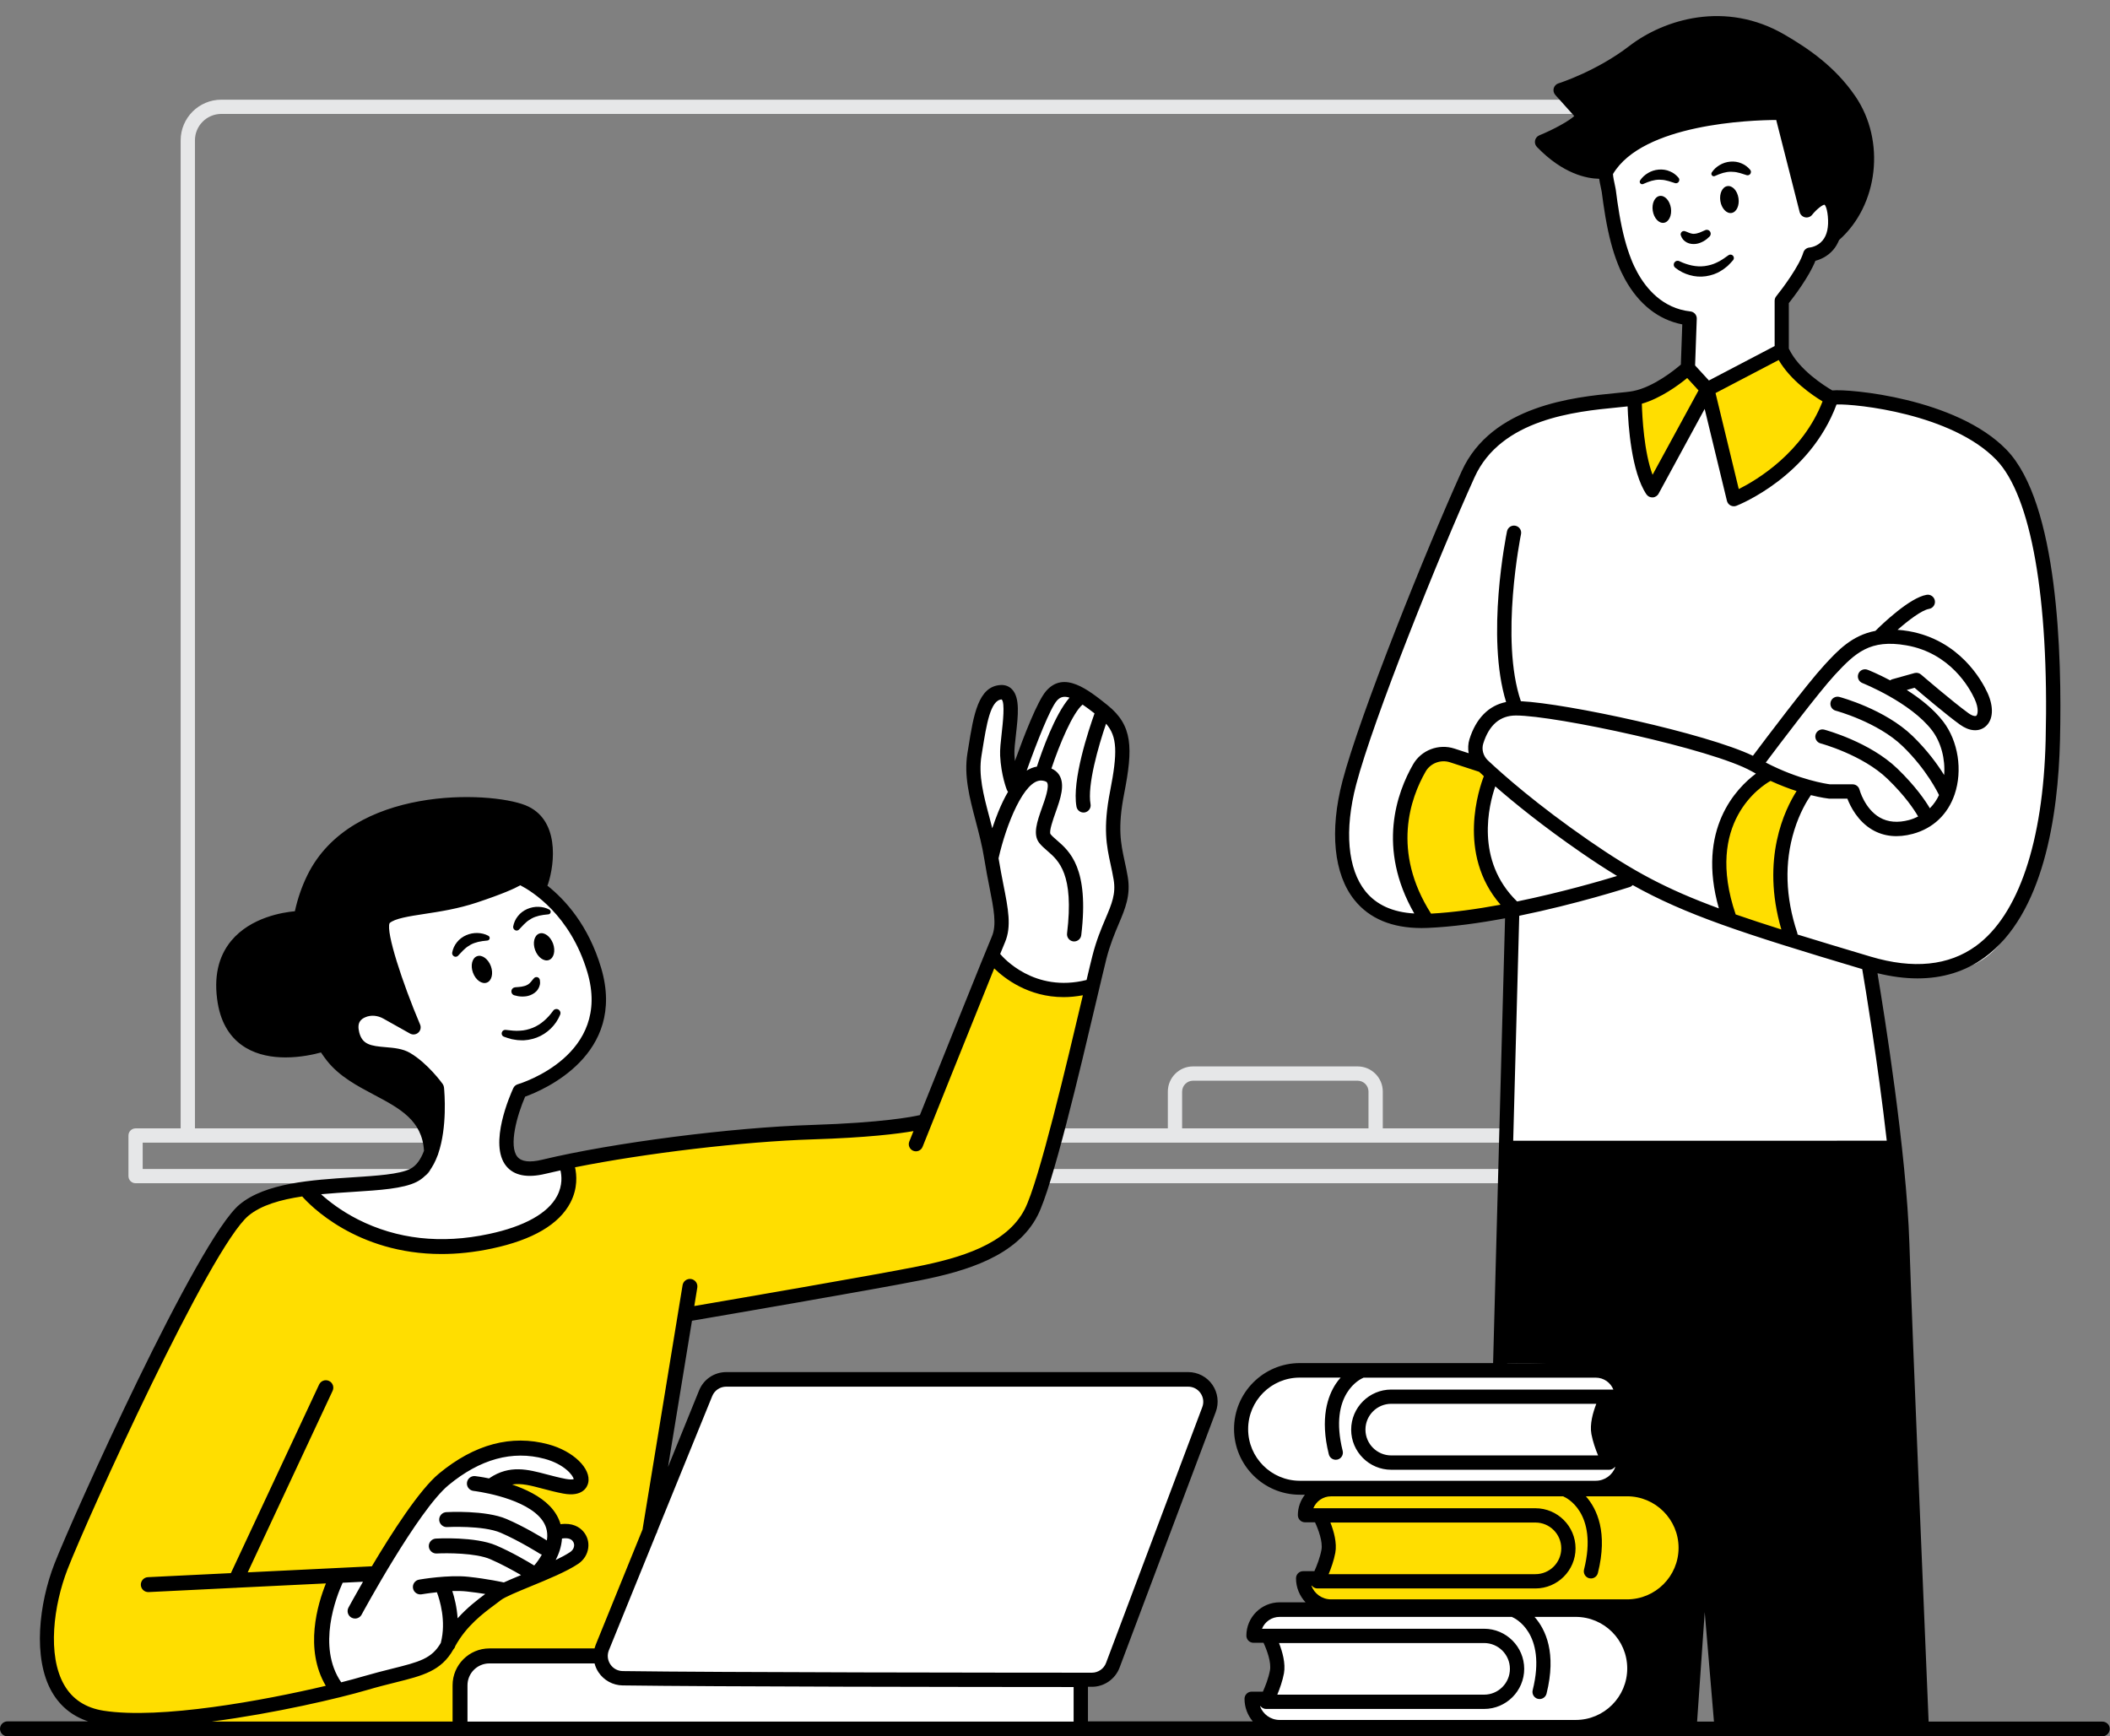 <?xml version="1.0" encoding="UTF-8" standalone="no"?><svg xmlns="http://www.w3.org/2000/svg" xmlns:xlink="http://www.w3.org/1999/xlink" fill="#000000" height="364.5" preserveAspectRatio="xMidYMid meet" version="1" viewBox="0.0 -3.4 443.0 364.5" width="443" zoomAndPan="magnify"><rect x="0.0" y="-3.4" width="443.0" height="364.5" fill="#808080" stroke="none"/><g><g fill="#e6e7e8" id="change1_1"><path d="M315.47,242.04h-96.19c-0.83,0-1.5,0.67-1.5,1.5s0.67,1.5,1.5,1.5h96.19c0.83,0,1.5-0.67,1.5-1.5 S316.3,242.04,315.47,242.04z" fill="inherit"/><path d="M316.21,233.52h-25.89c0,0,0-0.01,0-0.01v-7.71c0-2.92-2.37-5.29-5.29-5.29h-34.55 c-2.92,0-5.29,2.37-5.29,5.29v7.72h-23.3c-0.83,0-1.5,0.67-1.5,1.5s0.67,1.5,1.5,1.5h94.33c0.83,0,1.5-0.67,1.5-1.5 S317.04,233.52,316.21,233.52z M248.19,225.8c0-1.26,1.03-2.29,2.29-2.29h34.55c1.26,0,2.29,1.03,2.29,2.29v7.71 c0,0,0,0.01,0,0.01h-39.13V225.8z" fill="inherit"/><path d="M331.29,17.53H46.47c-4.71,0-8.54,3.83-8.54,8.54v207.45h-9.46c-0.83,0-1.5,0.67-1.5,1.5v8.52 c0,0.83,0.67,1.5,1.5,1.5h57.61c0.83,0,1.5-0.67,1.5-1.5s-0.67-1.5-1.5-1.5H29.96v-5.52h9.46h50.93c0.83,0,1.5-0.67,1.5-1.5 s-0.67-1.5-1.5-1.5H40.93V26.06c0-3.05,2.48-5.54,5.54-5.54h284.82c0.83,0,1.5-0.67,1.5-1.5S332.11,17.53,331.29,17.53z" fill="inherit"/></g></g><g><g id="change2_1"><path clip-rule="evenodd" d="M90.91,236.49c0.74-4.28,2.23-8.19,0.93-11.35 c-1.3-3.16-6.14-5.58-11.91-6.88c-5.77-1.3-6.33-7.63-6.33-7.63c3.91-6.7,12.47,1.12,12.47,1.12s-4.28-14.7-5.95-18.05 s2.05-5.02,2.05-5.02c13.4-1.49,26.42-7.44,26.42-7.44s0.93-1.67,7.81,4.47c6.88,6.14,9.12,16.56,9.12,24.74 s-16.74,15.81-16.74,15.81s-1.49,3.91-2.23,8.37c-0.74,4.47,0.56,6.51,3.72,7.63s9.3-1.3,9.3-1.3s2.98,11.72-21.77,16.37 c-24.74,4.65-32-11.53-32-11.53s15.07-1.3,20.65-1.67C92.03,243.74,90.17,240.77,90.91,236.49z M103.38,332.3 c5.95-3.53,7.63-3.53,12.28-5.77c4.65-2.23,8.37-4.09,6.51-6.7c-1.86-2.6-5.58-1.49-5.58-1.49s-0.56-6.7-11.72-10.05 c0,0,1.86-2.23,6.33-1.49c4.46,0.74,10.42,3.16,11.16,0.56c0.74-2.6-5.21-7.26-10.05-7.26c-4.84,0-13.95,1.67-18.05,5.77 s-15.44,21.4-15.44,21.4l-8.56,0.74c0,0-5.4,12.84,0.37,23.26c1.12,0,15.26-2.6,19.53-5.77c4.28-3.16,4.28-5.4,5.95-7.07 S97.42,335.84,103.38,332.3z M210.35,187c0.93,4.65-1.86,10.05-1.86,10.05c4.84,9.49,21.58,7.07,21.58,7.07s1.67-7.07,2.6-10.98 c0.93-3.91,2.6-8.56,2.05-12.09c-0.56-3.53-0.93-8.56-0.37-15.26c0.56-6.7,1.3-11.53,0.74-16c-0.56-4.47-5.58-6.88-10.05-8.56 c-4.47-1.67-6.33,4.47-7.81,7.81c-1.49,3.35-4.84,10.23-4.84,10.23s-1.49-1.3-0.19-6.51s0.93-11.35-2.42-11.72 s-3.72,6.14-5.4,12.84c-1.67,6.7,0,7.63,1.86,13.4C208.12,173.05,209.42,182.35,210.35,187z M251.47,286.53l-102.14,0.28 l-22.6,56.65c0,0-14.51,0.84-21.49,0.84s-8.65,3.35-8.65,3.35l0.56,11.44l130.33-0.84l-0.28-8.09c3.91-0.28,7.26-3.35,7.26-3.35 s18.14-48,18.98-53.02S251.47,286.53,251.47,286.53z M271.75,309.6c0,0,60.65,0,63.26,0.19c2.6,0.19,4.09-1.67,4.84-3.53 c0.74-1.86,1.3-1.86-1.86-3.16c-3.16-1.3-0.74-12.65-0.74-12.65s4.09,0,3.53-1.67c-0.56-1.67-4.84-3.91-4.84-3.91 s-44.09-0.56-55.63-0.37c-11.53,0.19-13.21-0.19-17.49,5.4s-1.49,11.16-1.49,11.16C263.56,306.44,271.75,309.6,271.75,309.6z M335.38,335.09c0,0-60.28-0.93-66.79-0.93c-6.51,0-5.4,6.33-5.4,6.33l3.91,0.56c0,0,1.67,2.79,1.67,5.21c0,2.42-1.67,6.7-1.67,6.7 s-2.05-0.56-4.28,0.37c-2.23,0.93,2.42,5.77,2.42,5.77l70.7-0.93c0,0,7.44-3.53,7.26-12.09 C343.01,337.51,335.38,335.09,335.38,335.09z M374.54,59.09l5.58-8.79c0,0,6.84-2.23,5.44-8.51s-5.86-1.95-5.86-1.95l-5.44-18.56 c0,0-26.09-4.47-37.26,11.02c0,0,1.26,28.74,17.58,31.4l-0.28,9.91l4.19,5.16l15.63-8.79L374.54,59.09z M424.77,98.44 c-4.74-14.23-41.02-18.56-41.02-18.56c-3.91,13.26-19.4,21.49-19.4,21.49l-5.86-22.6l-11.72,19.81l-4.19-18.14 c0,0-12.98,0.14-22.19,4.05c-9.21,3.91-14.51,15.63-16.19,20.65c-1.67,5.02-19.53,49.95-20.93,56.09c-1.4,6.14-5.3,16.47,3.63,25.4 c0,0,5.02,6.14,15.07,3.35c10.05-2.79,15.63-3.91,15.35,0.84l-0.84,47.16l82.05,0.56l-6.42-39.35c0,0,5.3,1.4,16.74,1.12 c11.44-0.28,15.91-12,19.53-25.67C432.03,160.95,429.52,112.67,424.77,98.44z" fill="#ffffff" fill-rule="evenodd"/></g><g id="change3_1"><path clip-rule="evenodd" d="M88.12,221.6c0,0,3.72,0.93,3.91,5.95c0.19,5.02-1.49,10.23-1.49,10.23 s-2.05-9.67-9.12-12.09c-7.07-2.42-13.95-10.05-13.95-10.05s-4.84,2.42-9.49,1.3c-4.65-1.12-10.6-5.58-10.98-11.72 c-0.37-6.14,2.42-11.91,6.51-13.4c4.09-1.49,9.49-2.05,9.49-2.05s1.67-14.51,10.79-18.23c9.12-3.72,14.7-6.7,25.86-5.4 s14.14,1.3,14.88,6.88c0.74,5.58-1.49,9.67-1.49,9.67s-1.49-2.42-4.47-1.49c-2.98,0.93-25.86,7.07-26.42,7.44s-3.35,1.86-2.05,5.02 c1.3,3.16,5.95,18.05,5.95,18.05s-11.16-6.14-12.47-1.12s4.47,5.77,8.56,7.26S88.12,221.6,88.12,221.6z M374.26,21.28l5.44,18.56 c0,0,0.98-1.81,4.33-1.4c3.35,0.42,1.81,6.7,1.81,6.7s4.05-4.05,5.58-9.63s0.14-10.6-3.63-19.12 c-3.77-8.51-17.16-13.81-24.42-14.65s-16.6,2.65-20.79,6s-13.95,7.67-13.95,7.67l3.63,5.44l-7.81,5.86 c5.02,5.44,12.56,5.58,12.56,5.58C347.05,18.49,374.26,21.28,374.26,21.28z M316.49,237.98l-1.4,44.93c0,0,19.81-0.56,22.88,2.23 c3.07,2.79,3.07,2.79,3.07,2.79l-3.81,2.51c0,0-2.88,10.79,0.74,12.65l3.07,0.47l-2.23,5.02c0,0,10.05,0.28,13.67,6.7 c3.63,6.42,1.49,18.88-13.21,19.07l-3.91,0.74c0,0,7.16,6.6,7.81,10.98c0.65,4.37-7.26,12.09-7.26,12.09l19.63,0.93l3.07-36 l2.79,36l42.14-0.84l-5.02-119.72L316.49,237.98z" fill="inherit" fill-rule="evenodd"/></g><g id="change4_1"><path d="M353.98,322.25c0.37,9.49-14.7,12.09-14.7,12.09s-41.3-0.56-54.33-0.37c-13.02,0.19-10.79-3.91-10.6-5.77 s2.6-0.56,3.91-2.42c1.3-1.86,0.93-5.02,0.37-7.26c-0.56-2.23-1.67-2.98-3.91-3.16c-2.23-0.19,0.93-4.47,0.93-4.47 c3.35-3.35,67.72-1.49,67.72-1.49S353.61,312.77,353.98,322.25z M317.89,186.77c-5.02-2.93-4.88-8.93-6.42-13.67 s1.67-14.37,1.67-14.37s-5.16-3.91-10.6-3.77c-5.44,0.14-6.98,7.53-6.98,7.53c-4.33,16.33,3.91,27.49,3.91,27.49L317.89,186.77z M208.49,197.05l-15.35,34.51c0,0-5.58,1.67-23.16,2.51c-17.58,0.84-50.42,6.88-50.42,6.88s2.42,12.37-21.77,16.37 c-24.19,4-32-11.53-32-11.53s-6.05,0.28-11.91,3.63c-5.86,3.35-12.84,17.58-18.14,25.67c-5.3,8.09-24.28,53.3-24.28,53.3 s-3.35,10.05-1.4,18.98c1.95,8.93,12.56,10.6,23.16,10.88c10.6,0.28,37.4-6.98,37.4-6.98c-7.26-6.7-0.37-23.26-0.37-23.26 l-9.09-0.07l17.65-0.68c0,0,11.63-17.02,18.05-22.88s14.23-3.63,18.7-3.07c4.46,0.56,7.26,3.91,6.79,6.05s-3.44,0.93-11.16-0.56 c-7.72-1.49-6.33,1.49-6.33,1.49c8.84,0.84,11.72,10.05,11.72,10.05s4-1.67,5.58,1.49c1.58,3.16-2.7,4.37-8.84,7.44 s-9.21,4.47-15.07,8.65c-5.86,4.19-3.07,4.74-5.86,8.93s-11.44,2.79-17.58,5.3c-6.14,2.51-37.67,9.49-37.67,9.49l60-0.56 c0,0,0-3.35,0.28-8.09s3.91-6.14,3.91-6.14l25.4-1.4l10.33-26.79l6.98-44.09c0,0,25.95-5.02,35.72-6.14s29.3-8.09,34.05-10.6 c4.74-2.51,7.81-17.86,7.81-17.86l6.7-34.88C215.19,207.28,208.49,197.05,208.49,197.05z M370.91,158.72 c0,0-15.07,13.12-7.26,30.98l12.28,4.19c0,0-5.86-20.93,3.35-31.53L370.91,158.72z M383.75,79.88l-9.63-9.91l-15.35,7.26 l-4.47-3.63c0,0-5.86,6.56-11.72,6.84c0,0,2.23,16.6,4.19,18.14c0.56-0.7,11.72-19.81,11.72-19.81l5.86,22.6 C364.35,101.37,382.63,91.74,383.75,79.88z" fill="#ffde00"/></g></g><g><g id="change3_2"><path d="M441.38,358.08h-36.46c-0.41-9.72-3.36-79.48-4.04-100.44c-0.63-19.26-5.31-48.38-6.7-56.7c2.95,0.72,5.76,1.09,8.4,1.09 c5.34,0,10.05-1.46,14.06-4.38c12.41-9.02,15.48-29.78,15.86-45.61c0.44-17.99-0.43-49.84-11.21-60.99 c-10.5-10.87-33.16-12.85-36.59-12.47c-1.63-0.95-7.03-4.33-9.13-8.79v-9.54c1.06-1.34,4.27-5.57,5.58-8.89 c0.99-0.26,2.51-0.87,3.74-2.3c0.52-0.6,0.92-1.3,1.23-2.06c8.27-7.34,9.8-20.86,3.4-30.21c-4.26-6.23-9.86-10-14.78-12.88 c-12.41-7.26-25.34-3.28-32.65,2.34c-6.94,5.34-14.8,7.83-14.88,7.85c-0.49,0.15-0.86,0.54-1,1.03s-0.01,1.02,0.33,1.4l3.98,4.44 c-1.14,1.04-4.19,2.75-7.34,4.05c-0.46,0.19-0.79,0.59-0.89,1.08c-0.1,0.49,0.04,0.99,0.39,1.35c5.47,5.68,10.48,6.64,13.07,6.69 c0.08,0.54,0.2,1.16,0.36,1.86c0.08,0.38,0.15,0.7,0.18,0.9c0.2,1.53,0.45,3.34,0.76,5.17c0.7,4.06,1.54,7.25,2.66,10.05 c0.42,1.07,0.91,2.1,1.44,3.07c2.9,5.28,7.04,8.55,12.05,9.52l-0.3,8.44c-1.38,1.19-5.75,4.7-9.98,5.55c0,0,0,0,0,0c0,0,0,0,0,0 c-0.84,0.17-2.21,0.3-3.79,0.45c-8.43,0.82-25.98,2.54-32.25,16.4c-7.53,16.65-21.35,51.06-25.01,64.98 c-2.76,10.5-1.85,19.64,2.51,25.05c3.14,3.91,7.88,5.88,14.1,5.88c0.42,0,0.85-0.01,1.28-0.03c5.16-0.22,10.8-1,16.23-2.02 l-2.51,93.39h-40.57c-7.62,0-13.82,6.2-13.82,13.82s6.2,13.82,13.82,13.82h1.06c-0.92,1.19-1.48,2.67-1.48,4.29 c0,0.83,0.67,1.5,1.5,1.5h2.1c0.7,1.5,1.67,4.11,1.35,5.8c-0.3,1.61-0.97,3.32-1.48,4.46h-2.36c-0.83,0-1.5,0.67-1.5,1.5 c0,1.95,0.77,3.72,2,5.04h-5.42c-3.86,0-7,3.14-7,7c0,0.83,0.67,1.5,1.5,1.5h2.1c0.7,1.5,1.67,4.11,1.35,5.8 c-0.3,1.61-0.97,3.32-1.48,4.46h-2.36c-0.83,0-1.5,0.67-1.5,1.5c0,1.8,0.65,3.45,1.73,4.74h-34.6v-7.26c0.29,0,0.57,0,0.84,0 c0,0,0,0,0,0c2.56,0,4.88-1.61,5.79-4.01l20.2-53.7c0.71-1.9,0.45-4.03-0.7-5.7s-3.06-2.67-5.09-2.67h-96.96 c-2.53,0-4.78,1.51-5.73,3.86l-6.52,16.06l5.03-30.7c4.59-0.78,38.41-6.58,47.9-8.48c9.75-1.95,20.3-5.09,24.67-13.62 c3.15-6.14,8.91-30.57,12.35-45.16c0.93-3.92,1.66-7.02,2.09-8.74c0.77-3,1.73-5.28,2.58-7.29c1.37-3.24,2.55-6.04,1.91-9.88 c-0.2-1.2-0.43-2.27-0.66-3.31c-0.81-3.75-1.51-7-0.1-14.2c1.88-9.61,1.81-14.32-3.51-18.58c-4.05-3.24-9.09-7.28-12.86-2.98 c-1.84,2.1-4.72,9.57-6.57,14.72c-0.05-0.43-0.08-0.87-0.1-1.33c-0.05-1.02,0.13-2.58,0.32-4.23c0.45-3.96,0.88-7.69-0.8-9.47 c-0.62-0.66-1.44-0.98-2.39-0.93c-4.73,0.24-5.7,6.23-6.81,13.18l-0.18,1.1c-0.78,4.78,0.44,9.38,1.72,14.25 c0.67,2.55,1.37,5.19,1.81,7.99c0,0.01,0,0.02,0.01,0.04c0,0,0,0,0,0.01c0.34,2.16,0.73,4.12,1.07,5.84 c0.91,4.61,1.57,7.95,0.51,10.4c-1.3,3.03-10.72,26.55-15.11,37.49c-1.6,0.37-7.92,1.6-22.63,2.07 c-16.94,0.53-41.83,3.73-56.67,7.3c-2.61,0.63-4.35,0.42-5.2-0.61c-1.88-2.29-0.08-8.71,1.62-12.63 c3.73-1.34,21.38-8.76,15.96-27.03c-2.65-8.93-7.52-14.29-11.29-17.28c0.04-0.08,0.08-0.16,0.11-0.24 c1.51-4.52,2.45-13.82-4.78-16.66c-7.51-2.95-36.44-4.14-45.71,14.69c-1.18,2.39-2.05,4.94-2.63,7.59 c-2.41,0.21-9.25,1.24-13.37,6.21c-2.76,3.34-3.71,7.73-2.83,13.06c0.72,4.32,2.7,7.48,5.89,9.39c2.59,1.55,5.6,2.03,8.35,2.03 c3.19,0,6.03-0.65,7.44-1.04c0.4,0.6,0.82,1.18,1.25,1.73c2.6,3.29,6.31,5.26,9.9,7.16c5.41,2.87,10.09,5.36,10.48,11.75 c-0.65,1.74-1.58,3.15-2.91,3.81c-2.27,1.14-7.06,1.44-12.14,1.77c-8.53,0.55-18.21,1.17-23.67,5.7 c-8.82,7.3-35.13,65.81-38.88,75.46c-3.21,8.25-4.61,19.77-0.52,26.89c1.74,3.02,4.3,5.08,7.61,6.18H1.57 c-0.86,0-1.57,0.7-1.57,1.57s0.7,1.57,1.57,1.57h439.81c0.86,0,1.57-0.7,1.57-1.57S442.24,358.08,441.38,358.08z M382.65,80.88 c-4.2,10.8-13.81,16.51-17.59,18.41l-4.88-20.16l13.26-6.94C375.92,76.46,380.51,79.59,382.65,80.88z M354.23,75.97l2.38,2.6 c-1.8,3.31-7.1,13.02-9.65,17.72c-1.79-4.79-2.17-12.11-2.25-14.92C348.7,80.21,352.42,77.46,354.23,75.97z M333.86,21.22 c0.12-0.48-0.01-0.99-0.34-1.36l-3.26-3.64c2.96-1.14,8.48-3.59,13.66-7.57c6.57-5.05,18.18-8.64,29.31-2.13 c6.56,3.84,10.69,7.42,13.82,11.99c4.81,7.02,4.48,16.74-0.3,23.36c0-0.05,0-0.09-0.01-0.13c-0.1-1.07-0.41-4.33-2.81-5.03 c-1.37-0.4-2.75,0.27-3.83,1.12l-4.56-17.9c-0.17-0.65-0.74-1.11-1.42-1.13c-1.22-0.03-29.41-0.58-37.76,12.38 c-1.39,0.08-5.26-0.14-9.95-4.26C329.57,25.45,333.33,23.31,333.86,21.22z M343.76,53.78c-0.47-0.86-0.91-1.78-1.28-2.74 c-1.03-2.6-1.83-5.61-2.49-9.46c-0.31-1.78-0.55-3.55-0.74-5.05c-0.03-0.25-0.12-0.66-0.22-1.14c-0.12-0.54-0.38-1.76-0.38-2.25 c6.27-10.54,28.93-11.32,34.27-11.35l4.92,19.34c0.14,0.55,0.59,0.98,1.15,1.1c0.56,0.11,1.14-0.09,1.49-0.55 c0.85-1.09,2.2-2.13,2.59-2.1c0,0,0.49,0.37,0.69,2.44c0.21,2.24-0.16,3.95-1.11,5.08c-1.1,1.32-2.65,1.46-2.7,1.47 c-0.63,0.04-1.16,0.46-1.34,1.07c-0.84,2.81-4.39,7.57-5.68,9.16c-0.22,0.27-0.34,0.6-0.34,0.95v9.51l-13.8,7.23l-2.9-3.16 l0.35-9.8c0.03-0.79-0.56-1.46-1.34-1.54C349.07,61.35,345.62,57.18,343.76,53.78z M286.68,183.74 c-3.75-4.67-4.46-12.83-1.95-22.41c3.62-13.77,17.35-47.95,24.85-64.51c5.56-12.28,21.33-13.82,29.81-14.65 c0.87-0.09,1.65-0.16,2.33-0.24c0.13,3.98,0.79,13.73,3.94,18.45c0.3,0.44,0.79,0.69,1.34,0.66c0.53-0.03,1.01-0.35,1.25-0.83 c0.25-0.49,5.37-9.91,9.65-17.75l4.67,19.29c0.1,0.42,0.38,0.78,0.76,0.98c0.22,0.11,0.45,0.17,0.69,0.17 c0.18,0,0.37-0.03,0.54-0.1c0.64-0.25,15.41-6.17,21.03-21.28c4.15-0.14,24.2,1.96,33.53,11.62c7.32,7.57,11.1,29.01,10.37,58.83 c-0.52,21.41-5.72,36.77-14.63,43.25c-5.72,4.16-13.17,4.91-22.14,2.23c-5.77-1.72-10.82-3.24-15.31-4.63 c-0.01-0.12-0.03-0.24-0.07-0.36c-2.5-7.51-2.72-14.74-0.64-21.5c1.16-3.78,2.76-6.34,3.5-7.41c2.22,0.56,3.62,0.71,3.74,0.73 c0.05,0,0.1,0.01,0.16,0.01h3.76c0.64,1.66,2.19,4.76,5.25,6.54c2.44,1.42,5.31,1.71,8.5,0.85c4.23-1.14,7.34-4.08,8.77-8.29 c1.71-5.04,0.75-11.18-2.39-15.28c-2.02-2.64-4.9-4.89-7.66-6.64l1.64-0.46c1.74,1.49,6.73,5.72,9.54,7.74 c1.94,1.4,3.93,1.56,5.31,0.43c1.67-1.37,1.84-4.09,0.46-7.11c-1.18-2.57-5.84-11.08-16.55-12.95c-0.82-0.14-1.59-0.23-2.33-0.28 c2.36-2.07,5.12-4.14,6.6-4.39c0.82-0.14,1.37-0.91,1.23-1.73c-0.14-0.82-0.92-1.37-1.73-1.23c-3.55,0.59-9.38,6.2-10.75,7.57 c-4.95,0.95-7.9,4.11-10.75,7.22c-3.69,4.01-12.34,15.5-14.97,19.01c-9.83-4.71-38.99-10.99-48.72-11.46 c-4.44-12.97-0.02-34.84,0.03-35.07c0.17-0.81-0.35-1.6-1.17-1.77c-0.81-0.17-1.6,0.35-1.77,1.17 c-0.19,0.93-4.46,22.06-0.19,35.84c-3.63,0.72-6.32,3.42-7.69,7.8c-0.3,0.97-0.34,1.98-0.17,2.95l-2.98-0.97 c-3.31-1.08-6.96,0.31-8.68,3.3c-3.4,5.91-7.64,17.59,0.24,31.32C292.43,188.15,288.97,186.59,286.68,183.74z M318.52,185.88 c-8.9-8.65-5.91-20.32-4.58-24.17c3.95,3.45,9.94,8.32,17.98,13.87c2.66,1.84,5.14,3.46,7.59,4.94 C336.04,181.58,327.76,183.98,318.52,185.88z M300.45,188.43c-8.33-13.1-4.32-24.28-1.14-29.82c1.01-1.77,3.18-2.59,5.14-1.95 l6.1,1.99c0.3,0.28,0.63,0.59,0.99,0.92c-0.91,2.32-5.79,16.29,3.5,26.99C310.13,187.47,305.08,188.18,300.45,188.43z M333.63,173.11c-10.94-7.56-18.02-13.82-21.26-16.87c-0.96-0.91-1.34-2.29-0.96-3.51c1.22-3.92,3.53-5.9,6.86-5.9 c8.34,0,41.26,7.06,49.49,11.71c0.3,0.17,0.6,0.33,0.9,0.49c-4.04,3.01-12.53,11.63-7.78,28.3 C349.75,183.24,342.87,179.49,333.63,173.11z M400.24,132.1c9.26,1.61,13.31,9.01,14.33,11.24c0.96,2.08,0.65,3.3,0.36,3.54 c-0.16,0.13-0.76,0.11-1.65-0.54c-3.26-2.35-9.88-8.05-9.95-8.11c-0.38-0.33-0.9-0.44-1.38-0.31l-4.65,1.3 c-0.17,0.05-0.32,0.13-0.46,0.23c-2.58-1.37-4.54-2.15-4.73-2.22c-0.78-0.3-1.64,0.08-1.94,0.85c-0.3,0.77,0.08,1.64,0.85,1.94 c0.1,0.04,10.09,4.02,14.61,9.93c1.9,2.49,2.82,6.04,2.55,9.38c-1.34-2.15-3.5-5.17-6.64-8.21c-5.8-5.6-14.97-8.08-15.36-8.19 c-0.8-0.21-1.62,0.26-1.83,1.06c-0.21,0.8,0.26,1.62,1.06,1.83c0.09,0.02,8.82,2.39,14.04,7.44c5.04,4.87,7.42,9.79,7.65,10.28 c-0.43,0.93-1.05,1.9-1.92,2.77c-0.99-1.68-3.05-4.68-6.81-8.32c-5.8-5.6-14.97-8.08-15.36-8.19c-0.8-0.21-1.62,0.27-1.83,1.06 c-0.21,0.8,0.26,1.62,1.06,1.83c0.09,0.02,8.81,2.39,14.04,7.44c3.73,3.6,5.64,6.51,6.44,7.91c-0.57,0.28-1.18,0.54-1.88,0.73 c-2.39,0.64-4.47,0.46-6.19-0.53c-3.15-1.82-4.23-5.8-4.24-5.84c-0.17-0.66-0.77-1.12-1.45-1.12h-4.75 c-0.69-0.09-6.44-0.91-13.48-4.57c2.89-3.85,11.06-14.67,14.49-18.4C389.58,133.61,392.63,130.78,400.24,132.1z M364.41,188.6 c-6.59-19.31,5.41-26.97,7.32-28.04c1.99,0.91,3.84,1.61,5.47,2.14c-2.43,3.8-7.55,14.19-3.2,29.06 C370.46,190.64,367.29,189.6,364.41,188.6z M342.16,182.85c0.25-0.08,0.46-0.23,0.63-0.41c11.04,6.17,22.75,10.05,48.19,17.64 c0.66,3.9,3.31,19.83,5.15,36.03H317.7l1.27-47.23C331.1,186.4,341.51,183.06,342.16,182.85z M262.05,296.67 c0-5.97,4.85-10.82,10.82-10.82h8.6c-0.34,0.38-0.67,0.79-0.99,1.27c-1.72,2.59-3.38,7.26-1.49,14.84 c0.17,0.68,0.78,1.14,1.45,1.14c0.12,0,0.24-0.01,0.37-0.04c0.8-0.2,1.29-1.02,1.09-1.82c-3.02-12.09,3.91-15.17,4.23-15.3 c0.05-0.02,0.1-0.05,0.15-0.08h48.75c1.67,0,3.11,1.03,3.7,2.5h-1.24H292.1c-4.64,0-8.42,3.78-8.42,8.42s3.78,8.42,8.42,8.42 h45.77c0.46,0,0.88-0.22,1.16-0.57h0.11c-0.61,1.68-2.22,2.88-4.11,2.88h-62.16C266.9,307.49,262.05,302.64,262.05,296.67z M334.12,297.71c0.3,1.6,0.88,3.23,1.4,4.48H292.1c-2.99,0-5.42-2.43-5.42-5.42s2.43-5.42,5.42-5.42h43.05 C334.46,293.12,333.73,295.62,334.12,297.71z M275.44,329.55c0.28,0.35,0.7,0.57,1.16,0.57h45.77c4.64,0,8.42-3.78,8.42-8.42 s-3.78-8.42-8.42-8.42h-45.39h-1.24c0.59-1.46,2.03-2.5,3.7-2.5h48.76c0.05,0.03,0.09,0.06,0.14,0.08c0.3,0.12,7.26,3.2,4.23,15.3 c-0.2,0.8,0.29,1.62,1.09,1.82c0.12,0.03,0.25,0.04,0.37,0.04c0.67,0,1.28-0.46,1.45-1.14c2.13-8.51-0.17-13.45-2.52-16.11h8.64 c5.96,0,10.82,4.85,10.82,10.82c0,5.97-4.85,10.82-10.82,10.82h-62.16c-1.89,0-3.5-1.2-4.11-2.88H275.44z M279.32,316.28h43.05 c2.99,0,5.42,2.43,5.42,5.42s-2.43,5.42-5.42,5.42h-43.42c0.52-1.25,1.1-2.88,1.4-4.48C280.74,320.55,280.02,318.05,279.32,316.28 z M268.66,336.09h48.76c0.05,0.03,0.09,0.06,0.14,0.08c0.3,0.12,7.26,3.2,4.23,15.31c-0.2,0.8,0.29,1.62,1.09,1.82 c0.12,0.03,0.25,0.04,0.37,0.04c0.67,0,1.28-0.46,1.45-1.14c2.13-8.51-0.17-13.45-2.52-16.11h8.64c5.97,0,10.82,4.85,10.82,10.82 s-4.85,10.82-10.82,10.82h-62.16c-1.89,0-3.5-1.2-4.11-2.88h0.11c0.28,0.35,0.7,0.57,1.16,0.57h45.77c4.64,0,8.42-3.78,8.42-8.42 s-3.78-8.42-8.42-8.42h-45.39h-1.24C265.55,337.12,266.98,336.09,268.66,336.09z M268.53,341.58h43.06c2.99,0,5.42,2.43,5.42,5.42 s-2.43,5.42-5.42,5.42h-43.42c0.52-1.25,1.1-2.88,1.4-4.48C269.95,345.85,269.23,343.35,268.53,341.58z M344.64,346.91 c0-4.78-2.44-9-6.14-11.48h3.11c7.62,0,13.82-6.2,13.82-13.82c0-7.62-6.2-13.82-13.82-13.82h-0.88c1.04-1.27,1.67-2.9,1.67-4.67 c0-0.83-0.67-1.5-1.5-1.5h-2.35c-0.51-1.15-1.17-2.85-1.48-4.46c-0.32-1.7,0.66-4.3,1.35-5.8h2.1c0.83,0,1.5-0.67,1.5-1.5 c0-3.86-3.14-7-7-7h-18.59l1.18-43.75h78.85c0.7,6.55,1.23,13.03,1.41,18.64c0.68,20.88,3.61,90.17,4.04,100.34h-39.06 c-0.91-10.91-6.69-79.95-7.42-82.89c-0.83-3.3-7.09-8.39-8.34-9.37c-0.65-0.51-1.59-0.4-2.11,0.25c-0.51,0.65-0.4,1.59,0.25,2.11 c2.77,2.19,6.86,6.04,7.29,7.74c0.32,1.4,1.94,19.18,3.75,40.11c-0.03,0.11-0.06,0.23-0.07,0.35l-2.9,41.7h-14.4 C342.37,355.57,344.64,351.5,344.64,346.91z M359.85,358.08h-3.54l1.6-23C358.59,343.08,359.26,350.96,359.85,358.08z M225.41,358.08H98.14c0-0.04,0.01-0.07,0.01-0.11v-7.51c0-2.54,2.06-4.6,4.6-4.6h22.08c0.17,0.65,0.44,1.28,0.82,1.85 c1.13,1.7,3.02,2.74,5.06,2.77c19.15,0.27,73.22,0.33,94.7,0.34V358.08z M149.53,289.74c0.49-1.21,1.65-1.99,2.95-1.99h96.96 c1.06,0,2.02,0.5,2.62,1.37c0.6,0.87,0.74,1.94,0.36,2.93l-20.2,53.7c-0.46,1.24-1.66,2.06-2.98,2.06h0 c-17.95-0.01-78.09-0.05-98.49-0.34c-1.07-0.02-2.02-0.53-2.61-1.42c-0.59-0.89-0.7-1.97-0.3-2.96l9.94-24.46 c0.12-0.18,0.21-0.37,0.24-0.6l0-0.01L149.53,289.74z M233.07,162.71c-1.53,7.81-0.74,11.5,0.11,15.41c0.22,1,0.44,2.04,0.63,3.17 c0.5,2.98-0.38,5.07-1.72,8.22c-0.89,2.11-1.9,4.5-2.72,7.72c-0.3,1.16-0.72,2.93-1.24,5.13c-10.98,2.76-17.52-4.72-18.14-5.46 c0.47-1.15,0.82-2.01,1-2.43c1.42-3.31,0.69-7.02-0.33-12.16c-0.32-1.64-0.68-3.49-1.01-5.5c1.58-7.05,5.39-16.59,9.05-16.32 c0.34,0.03,0.94,0.12,1.13,0.41c0.53,0.82-0.42,3.52-1.06,5.3c-1.02,2.89-1.99,5.62-0.56,7.41c0.49,0.61,1.07,1.11,1.69,1.65 c2.38,2.05,5.64,4.86,4.13,17.33c-0.1,0.82,0.49,1.57,1.31,1.67c0.06,0.01,0.12,0.01,0.18,0.01c0.75,0,1.4-0.56,1.49-1.32 c1.7-14.06-2.43-17.61-5.15-19.96c-0.53-0.46-0.99-0.85-1.3-1.25c-0.37-0.53,0.59-3.23,1.05-4.53c1.02-2.88,2.08-5.87,0.75-7.93 c-0.38-0.59-0.93-1.02-1.61-1.32c1.72-5.18,4.49-11.72,6.54-13.42c0.73,0.5,1.57,1.11,2.51,1.85c-1.21,3.38-4.79,14.05-3.79,19.58 c0.13,0.72,0.76,1.23,1.47,1.23c0.09,0,0.18-0.01,0.27-0.02c0.81-0.15,1.36-0.93,1.21-1.74c-0.72-3.98,1.66-12.22,3.26-16.89 C234.58,151.25,234.66,154.6,233.07,162.71z M221.9,143.71c0.68-0.77,1.47-1.01,2.65-0.63c-3.1,3.57-5.81,11.27-6.85,14.48 c-0.73,0.12-1.44,0.4-2.14,0.83C217.68,152.46,220.49,145.32,221.9,143.71z M206.07,155.24l0.18-1.11 c0.87-5.42,1.69-10.54,4.05-10.67c0.74,0.66,0.24,5,0.01,7.08c-0.2,1.77-0.39,3.45-0.33,4.71c0.2,4.11,1.36,7.06,1.41,7.18 c0.06,0.15,0.15,0.29,0.25,0.42c-0.71,1.21-1.4,2.63-2.06,4.25c-0.47,1.16-0.89,2.32-1.25,3.41c-0.2-0.77-0.39-1.53-0.59-2.28 C206.48,163.5,205.39,159.39,206.07,155.24z M53.13,214.06c-2.39-1.44-3.89-3.89-4.46-7.31c-0.74-4.42-0.01-8,2.17-10.64 c2.99-3.63,8.03-4.72,10.52-5.05c-0.77,5.81-0.18,11.95,1.81,17.85c0.74,2.18,1.61,4.2,2.59,6.03 C63.01,215.6,57.23,216.52,53.13,214.06z M79.94,223.87c-3.32-1.75-6.74-3.57-8.95-6.36c-2.03-2.57-3.7-5.79-4.97-9.56 c-3.02-8.96-2.58-18.52,1.22-26.24c8.03-16.33,34.29-16.22,41.92-13.22c5.48,2.15,3.82,10.03,3.21,12.3 c-1.5-0.94-2.53-1.36-2.66-1.42c-0.53-0.21-1.12-0.11-1.55,0.26c-0.15,0.11-1.74,1.2-8.97,3.61c-3.71,1.24-7.35,1.79-10.56,2.28 c-4.08,0.62-7.29,1.11-9,2.82c-2.31,2.31,0.65,11.72,4.16,20.52l-1.81-1.02c-2-1.13-4.39-1.3-6.37-0.47 c-2.75,1.15-3.87,3.59-3.1,6.7c1.2,4.79,5.24,5.13,8.2,5.38c1.49,0.12,2.91,0.24,3.86,0.8c2.63,1.53,4.97,4.42,5.71,5.38 c0.12,1.55,0.18,3.9-0.02,6.35C87.99,228.13,83.92,225.97,79.94,223.87z M74.16,246.85c5.62-0.36,10.47-0.67,13.29-2.08 c2.13-1.07,3.52-3.13,4.41-5.53c0.07-0.13,0.12-0.27,0.15-0.42c1.91-5.57,1.32-12.75,1.21-13.88c-0.03-0.26-0.12-0.51-0.27-0.73 c-0.13-0.18-3.14-4.36-6.87-6.54c-1.54-0.9-3.36-1.05-5.12-1.2c-3.11-0.26-4.89-0.53-5.54-3.11c-0.53-2.11,0.38-2.8,1.34-3.2 c1.14-0.48,2.54-0.36,3.74,0.32l5.58,3.13c0.56,0.31,1.26,0.24,1.74-0.19c0.48-0.43,0.63-1.11,0.38-1.7 c-3.74-8.82-7.19-19.41-6.41-21.29c1.07-0.98,4.09-1.44,7.28-1.93c3.17-0.48,7.1-1.08,11.05-2.4c5.38-1.79,7.92-2.94,9.12-3.62 c2.39,1.23,10.51,6.21,14.08,18.25c5.16,17.4-13.81,23.29-14.62,23.53c-0.41,0.12-0.75,0.42-0.93,0.81 c-0.55,1.19-5.27,11.74-1.48,16.37c1.63,1.99,4.4,2.54,8.22,1.62c1.01-0.24,2.06-0.48,3.16-0.72c0.25,1.04,0.49,3.12-0.71,5.38 c-1.92,3.63-6.86,6.39-14.29,7.97c-10.06,2.15-19.33,1.11-27.56-3.07c-3.57-1.82-6.14-3.86-7.7-5.27 C69.68,247.14,71.96,246.99,74.16,246.85z M71.94,328.92l4.27-0.21c-1.73,3.01-2.89,5.15-3.04,5.42 c-0.41,0.76-0.13,1.71,0.63,2.12c0.24,0.13,0.49,0.19,0.74,0.19c0.56,0,1.1-0.3,1.38-0.82c0.12-0.22,11.87-21.93,18.26-27.2 c6.63-5.48,13.41-7.33,20.15-5.52c4.19,1.13,6,3.5,6.12,4.27c-0.18,0.06-0.66,0.14-1.63-0.04c-1.43-0.27-2.73-0.62-4-0.95 c-4.01-1.06-7.79-2.07-12.02,0.75c-0.04,0.03-0.07,0.06-0.11,0.09c-1.64-0.34-2.78-0.47-2.92-0.49c-0.86-0.09-1.63,0.52-1.73,1.38 c-0.1,0.86,0.52,1.63,1.38,1.73c0.1,0.01,9.7,1.16,13.76,5.36c1.19,1.23,1.75,2.58,1.72,4.13c-0.01,0.3-0.04,0.61-0.09,0.91 c-0.88-0.55-4.75-2.92-8.48-4.51c-4.36-1.87-12.31-1.46-12.64-1.43c-0.86,0.05-1.52,0.79-1.48,1.65c0.05,0.86,0.82,1.54,1.65,1.48 c0.08,0,7.55-0.39,11.24,1.19c3.91,1.68,8.18,4.37,8.23,4.4c0.14,0.09,0.28,0.15,0.43,0.19c-0.46,0.84-1.01,1.61-1.6,2.29 c-1.39-0.85-4.75-2.83-8.01-4.22c-4.37-1.87-12.31-1.46-12.64-1.43c-0.86,0.05-1.52,0.79-1.48,1.65c0.05,0.86,0.81,1.53,1.65,1.48 c2.09-0.11,8.17-0.13,11.24,1.19c2.37,1.02,4.86,2.4,6.48,3.34c-1.44,0.6-2.65,1.1-3.62,1.55c0,0,0,0,0,0 c-0.13-0.03-3.34-0.75-7.46-1.19c-4.25-0.45-10.09,0.55-10.34,0.6c-0.85,0.15-1.42,0.96-1.27,1.81c0.15,0.85,0.97,1.42,1.81,1.27 c0.03,0,1.39-0.24,3.21-0.43c0.59,1.58,1.99,6.05,0.83,10.58c0,0.01,0,0.02,0,0.03c-1.91,3.35-4.58,4.02-10.22,5.43 c-1.79,0.45-3.83,0.96-6.16,1.64c-1.19,0.35-2.73,0.77-4.54,1.23C66.47,342.31,70.64,331.77,71.94,328.92z M120.2,320.12 c0.34,0.4,0.37,0.82,0.33,1.11c-0.06,0.48-0.35,0.92-0.78,1.22c-0.82,0.55-1.88,1.12-3.08,1.7c0.68-1.32,1.21-2.85,1.32-4.51 C119.02,319.48,119.77,319.63,120.2,320.12z M96.08,336.39c-0.16-2.37-0.68-4.39-1.12-5.73c1.04-0.03,2.08-0.01,3.01,0.09 c1.45,0.16,2.79,0.35,3.91,0.53C100.21,332.53,98.08,334.15,96.08,336.39z M77.01,351.46c2.27-0.67,4.27-1.17,6.04-1.61 c5.74-1.43,9.58-2.4,12.13-6.92c0.18-0.19,0.33-0.41,0.4-0.68c0-0.01,0-0.01,0-0.02c2.34-4.25,5.8-6.84,8.35-8.73 c0.45-0.33,0.87-0.64,1.24-0.94c0.84-0.66,3.59-1.78,6.25-2.88c3.56-1.46,7.6-3.12,10.01-4.75c1.14-0.77,1.9-1.98,2.07-3.31 c0.17-1.27-0.2-2.5-1.04-3.47c-0.8-0.92-2.25-1.86-4.77-1.52c-0.4-1.39-1.16-2.67-2.27-3.82c-2.04-2.11-5.06-3.54-7.9-4.51 c1.94-0.32,3.93,0.21,6.49,0.89c1.25,0.33,2.68,0.71,4.21,1c4.23,0.8,5.11-1.5,5.27-2.23c0.69-2.99-3.14-6.7-8.36-8.1 c-7.78-2.09-15.5-0.03-22.96,6.13c-4.12,3.4-9.97,12.53-14.1,19.48l-26.06,1.27l17.82-38.11c0.37-0.78,0.03-1.71-0.75-2.08 c-0.79-0.37-1.71-0.03-2.08,0.75l-18.52,39.6l-17.42,0.85c-0.86,0.04-1.53,0.78-1.49,1.64c0.04,0.84,0.73,1.49,1.56,1.49 c0.03,0,0.05,0,0.08,0l18.15-0.89c0.04,0,0.08,0.01,0.12,0.01c0.07,0,0.14-0.02,0.21-0.03l18.74-0.91 c-1.75,4.34-4.58,13.78-0.03,21.5c-12.98,3.08-34.76,7.09-46.64,5.23c-3.77-0.59-6.56-2.41-8.28-5.41 c-3.6-6.26-2.24-16.72,0.71-24.31c4.22-10.86,29.94-67.57,38-74.23c2.67-2.21,6.75-3.36,11.26-4.03 c1.47,1.68,11.34,12.09,29.25,12.09c3.27,0,6.81-0.35,10.62-1.16c8.54-1.82,14.07-5.07,16.45-9.65c1.57-3.03,1.31-5.84,0.96-7.4 c14.75-2.95,35.27-5.4,49.85-5.86c11.53-0.36,18-1.18,21.21-1.74c-0.49,1.21-0.8,1.99-0.88,2.19c-0.31,0.77,0.07,1.64,0.84,1.95 c0.77,0.31,1.64-0.07,1.95-0.84c0.13-0.32,10.3-25.75,15.04-37.46c2.13,2.08,7.15,6.03,14.57,6.03c1.28,0,2.63-0.13,4.04-0.39 c-0.03,0.14-0.07,0.28-0.1,0.43c-3.19,13.51-9.12,38.66-12.1,44.48c-3.79,7.4-13.54,10.24-22.59,12.05 c-8.94,1.79-39.6,7.06-46.79,8.29l0.63-3.87c0.14-0.85-0.44-1.66-1.29-1.8c-0.86-0.14-1.66,0.44-1.8,1.29l-8.37,51.07 c-0.01,0.05-0.01,0.11-0.01,0.16l-9.86,24.28c-0.1,0.25-0.18,0.51-0.25,0.76h-22.07c-4.26,0-7.73,3.47-7.73,7.73v7.51 c0,0.04,0.01,0.07,0.01,0.11H44.48C57.69,356.35,71.26,353.15,77.01,351.46z" fill="inherit"/><path d="M100.16,197.37c-1.04,0.38-1.42,1.93-0.86,3.46c0.56,1.53,1.86,2.47,2.9,2.09c1.04-0.38,1.42-1.93,0.86-3.46 C102.49,197.93,101.19,196.99,100.16,197.37z" fill="inherit"/><path d="M113.21,192.62c-1.04,0.38-1.42,1.93-0.86,3.46c0.56,1.53,1.86,2.47,2.9,2.09s1.42-1.93,0.86-3.46 C115.54,193.18,114.25,192.24,113.21,192.62z" fill="inherit"/><path d="M107.98,205.58c0.51,0.15,1.04,0.25,1.6,0.26c0.57,0,1.16-0.04,1.77-0.29c0.59-0.23,1.21-0.63,1.59-1.23 c0.39-0.6,0.54-1.24,0.4-1.98c-0.03-0.15-0.11-0.3-0.23-0.41c-0.3-0.26-0.75-0.23-1.01,0.07l-0.3,0.34 c-0.19,0.22-0.39,0.52-0.58,0.68c-0.19,0.18-0.4,0.34-0.7,0.46c-0.28,0.14-0.66,0.21-1.04,0.29c-0.2,0.02-0.41,0.04-0.62,0.07 c-0.22,0.01-0.43,0.02-0.66,0.05l-0.11,0.02c-0.32,0.05-0.6,0.27-0.69,0.6C107.27,204.98,107.53,205.45,107.98,205.58z" fill="inherit"/><path d="M105.82,214.28c0.53,0.19,1.06,0.37,1.62,0.51c0.57,0.08,1.13,0.23,1.72,0.22c1.17,0.1,2.37-0.14,3.49-0.54 c1.13-0.42,2.15-1.09,2.99-1.91c0.85-0.84,1.5-1.77,1.97-2.92c0.15-0.36,0.04-0.78-0.29-1.02c-0.38-0.27-0.91-0.19-1.19,0.2 l-0.06,0.09c-0.51,0.71-1.19,1.47-1.89,2.06c-0.71,0.61-1.49,1.1-2.34,1.44c-0.85,0.33-1.74,0.57-2.69,0.6 c-0.94,0.08-1.91-0.05-2.91-0.16l-0.08-0.01c-0.34-0.04-0.67,0.16-0.78,0.49C105.23,213.72,105.43,214.15,105.82,214.28z" fill="inherit"/><path d="M108.96,191.78l0.07-0.07c0.47-0.47,0.84-0.93,1.27-1.3c0.4-0.4,0.85-0.69,1.32-0.96c0.48-0.26,1.01-0.45,1.59-0.59 c0.57-0.14,1.22-0.21,1.83-0.27l0.1-0.01c0.17-0.02,0.33-0.12,0.42-0.28c0.14-0.26,0.04-0.58-0.22-0.72 c-0.73-0.39-1.47-0.55-2.27-0.58c-0.79-0.03-1.62,0.13-2.38,0.46c-0.76,0.33-1.46,0.85-1.96,1.5c-0.52,0.64-0.84,1.39-0.98,2.14 c-0.04,0.23,0.02,0.47,0.2,0.65C108.22,192.06,108.68,192.06,108.96,191.78z" fill="inherit"/><path d="M96.16,197.28l0.07-0.07c0.47-0.47,0.84-0.93,1.27-1.3c0.4-0.4,0.85-0.69,1.32-0.96c0.48-0.26,1.01-0.45,1.59-0.59 c0.57-0.14,1.22-0.21,1.83-0.27l0.09-0.01c0.17-0.02,0.33-0.12,0.42-0.28c0.14-0.26,0.04-0.58-0.22-0.72 c-0.73-0.39-1.47-0.55-2.27-0.58c-0.79-0.03-1.62,0.13-2.38,0.46c-0.76,0.33-1.46,0.85-1.96,1.5c-0.52,0.64-0.84,1.39-0.98,2.14 c-0.04,0.23,0.02,0.47,0.2,0.65C95.42,197.56,95.88,197.56,96.16,197.28z" fill="inherit"/><path d="M362.66,35.68c-1.05,0.16-1.71,1.56-1.47,3.11c0.24,1.56,1.29,2.69,2.34,2.53c1.05-0.16,1.71-1.56,1.47-3.11 C364.77,36.64,363.72,35.51,362.66,35.68z" fill="inherit"/><path d="M348.47,37.74c-1.05,0.16-1.71,1.56-1.47,3.11c0.24,1.56,1.29,2.69,2.34,2.53c1.05-0.16,1.71-1.56,1.47-3.11 S349.53,37.58,348.47,37.74z" fill="inherit"/><path d="M354.15,47.51c0.6,0.32,1.31,0.38,1.92,0.3c0.63-0.08,1.15-0.32,1.63-0.58c0.47-0.27,0.87-0.61,1.23-0.97 c0.23-0.23,0.31-0.59,0.17-0.91c-0.18-0.42-0.67-0.61-1.08-0.43l-0.06,0.03c-0.4,0.17-0.77,0.34-1.13,0.49 c-0.36,0.11-0.71,0.23-1.02,0.24c-0.31,0.04-0.56,0-0.81-0.07c-0.24-0.05-0.55-0.21-0.81-0.31l-0.41-0.15 c-0.14-0.05-0.3-0.06-0.45-0.01c-0.36,0.12-0.56,0.51-0.44,0.87C353.12,46.72,353.54,47.18,354.15,47.51z" fill="inherit"/><path d="M358.16,54.6c1.14-0.18,2.27-0.54,3.21-1.17c0.5-0.27,0.91-0.65,1.35-0.99c0.4-0.38,0.77-0.78,1.13-1.19 c0.22-0.24,0.25-0.61,0.05-0.89c-0.23-0.32-0.68-0.4-1-0.17l-0.06,0.04c-0.79,0.56-1.55,1.12-2.39,1.49 c-0.82,0.41-1.69,0.63-2.56,0.75c-0.87,0.11-1.77,0.06-2.65-0.12c-0.87-0.18-1.8-0.5-2.56-0.87l-0.1-0.05 c-0.34-0.16-0.75-0.08-0.99,0.23c-0.28,0.35-0.23,0.87,0.13,1.15c0.94,0.75,1.92,1.24,3.03,1.55 C355.84,54.68,357.01,54.77,358.16,54.6z" fill="inherit"/><path d="M349.91,34.52c0.54,0.1,1.06,0.33,1.68,0.5l0.09,0.03c0.21,0.06,0.45,0.02,0.64-0.14c0.3-0.25,0.34-0.69,0.09-0.99 c-0.48-0.57-1.09-1.06-1.83-1.35c-0.72-0.32-1.56-0.43-2.35-0.36c-0.8,0.07-1.57,0.32-2.23,0.72c-0.66,0.4-1.21,0.88-1.65,1.55 c-0.09,0.14-0.11,0.32-0.04,0.49c0.11,0.26,0.42,0.38,0.68,0.27l0.08-0.04c0.54-0.23,1.12-0.48,1.67-0.63 c0.55-0.15,1.09-0.24,1.62-0.24C348.87,34.34,349.38,34.37,349.91,34.52z" fill="inherit"/><path d="M360.02,33.57l0.08-0.04c0.54-0.23,1.12-0.48,1.67-0.63c0.55-0.15,1.09-0.24,1.62-0.24c0.52,0.01,1.04,0.04,1.56,0.19 c0.54,0.1,1.06,0.33,1.68,0.5l0.09,0.03c0.21,0.06,0.45,0.02,0.64-0.14c0.3-0.25,0.34-0.69,0.09-0.99 c-0.48-0.57-1.09-1.06-1.83-1.35c-0.72-0.32-1.56-0.43-2.35-0.36c-0.8,0.07-1.57,0.32-2.23,0.72c-0.66,0.4-1.21,0.88-1.65,1.55 c-0.09,0.14-0.11,0.32-0.04,0.49C359.45,33.56,359.76,33.68,360.02,33.57z" fill="inherit"/></g></g></svg>